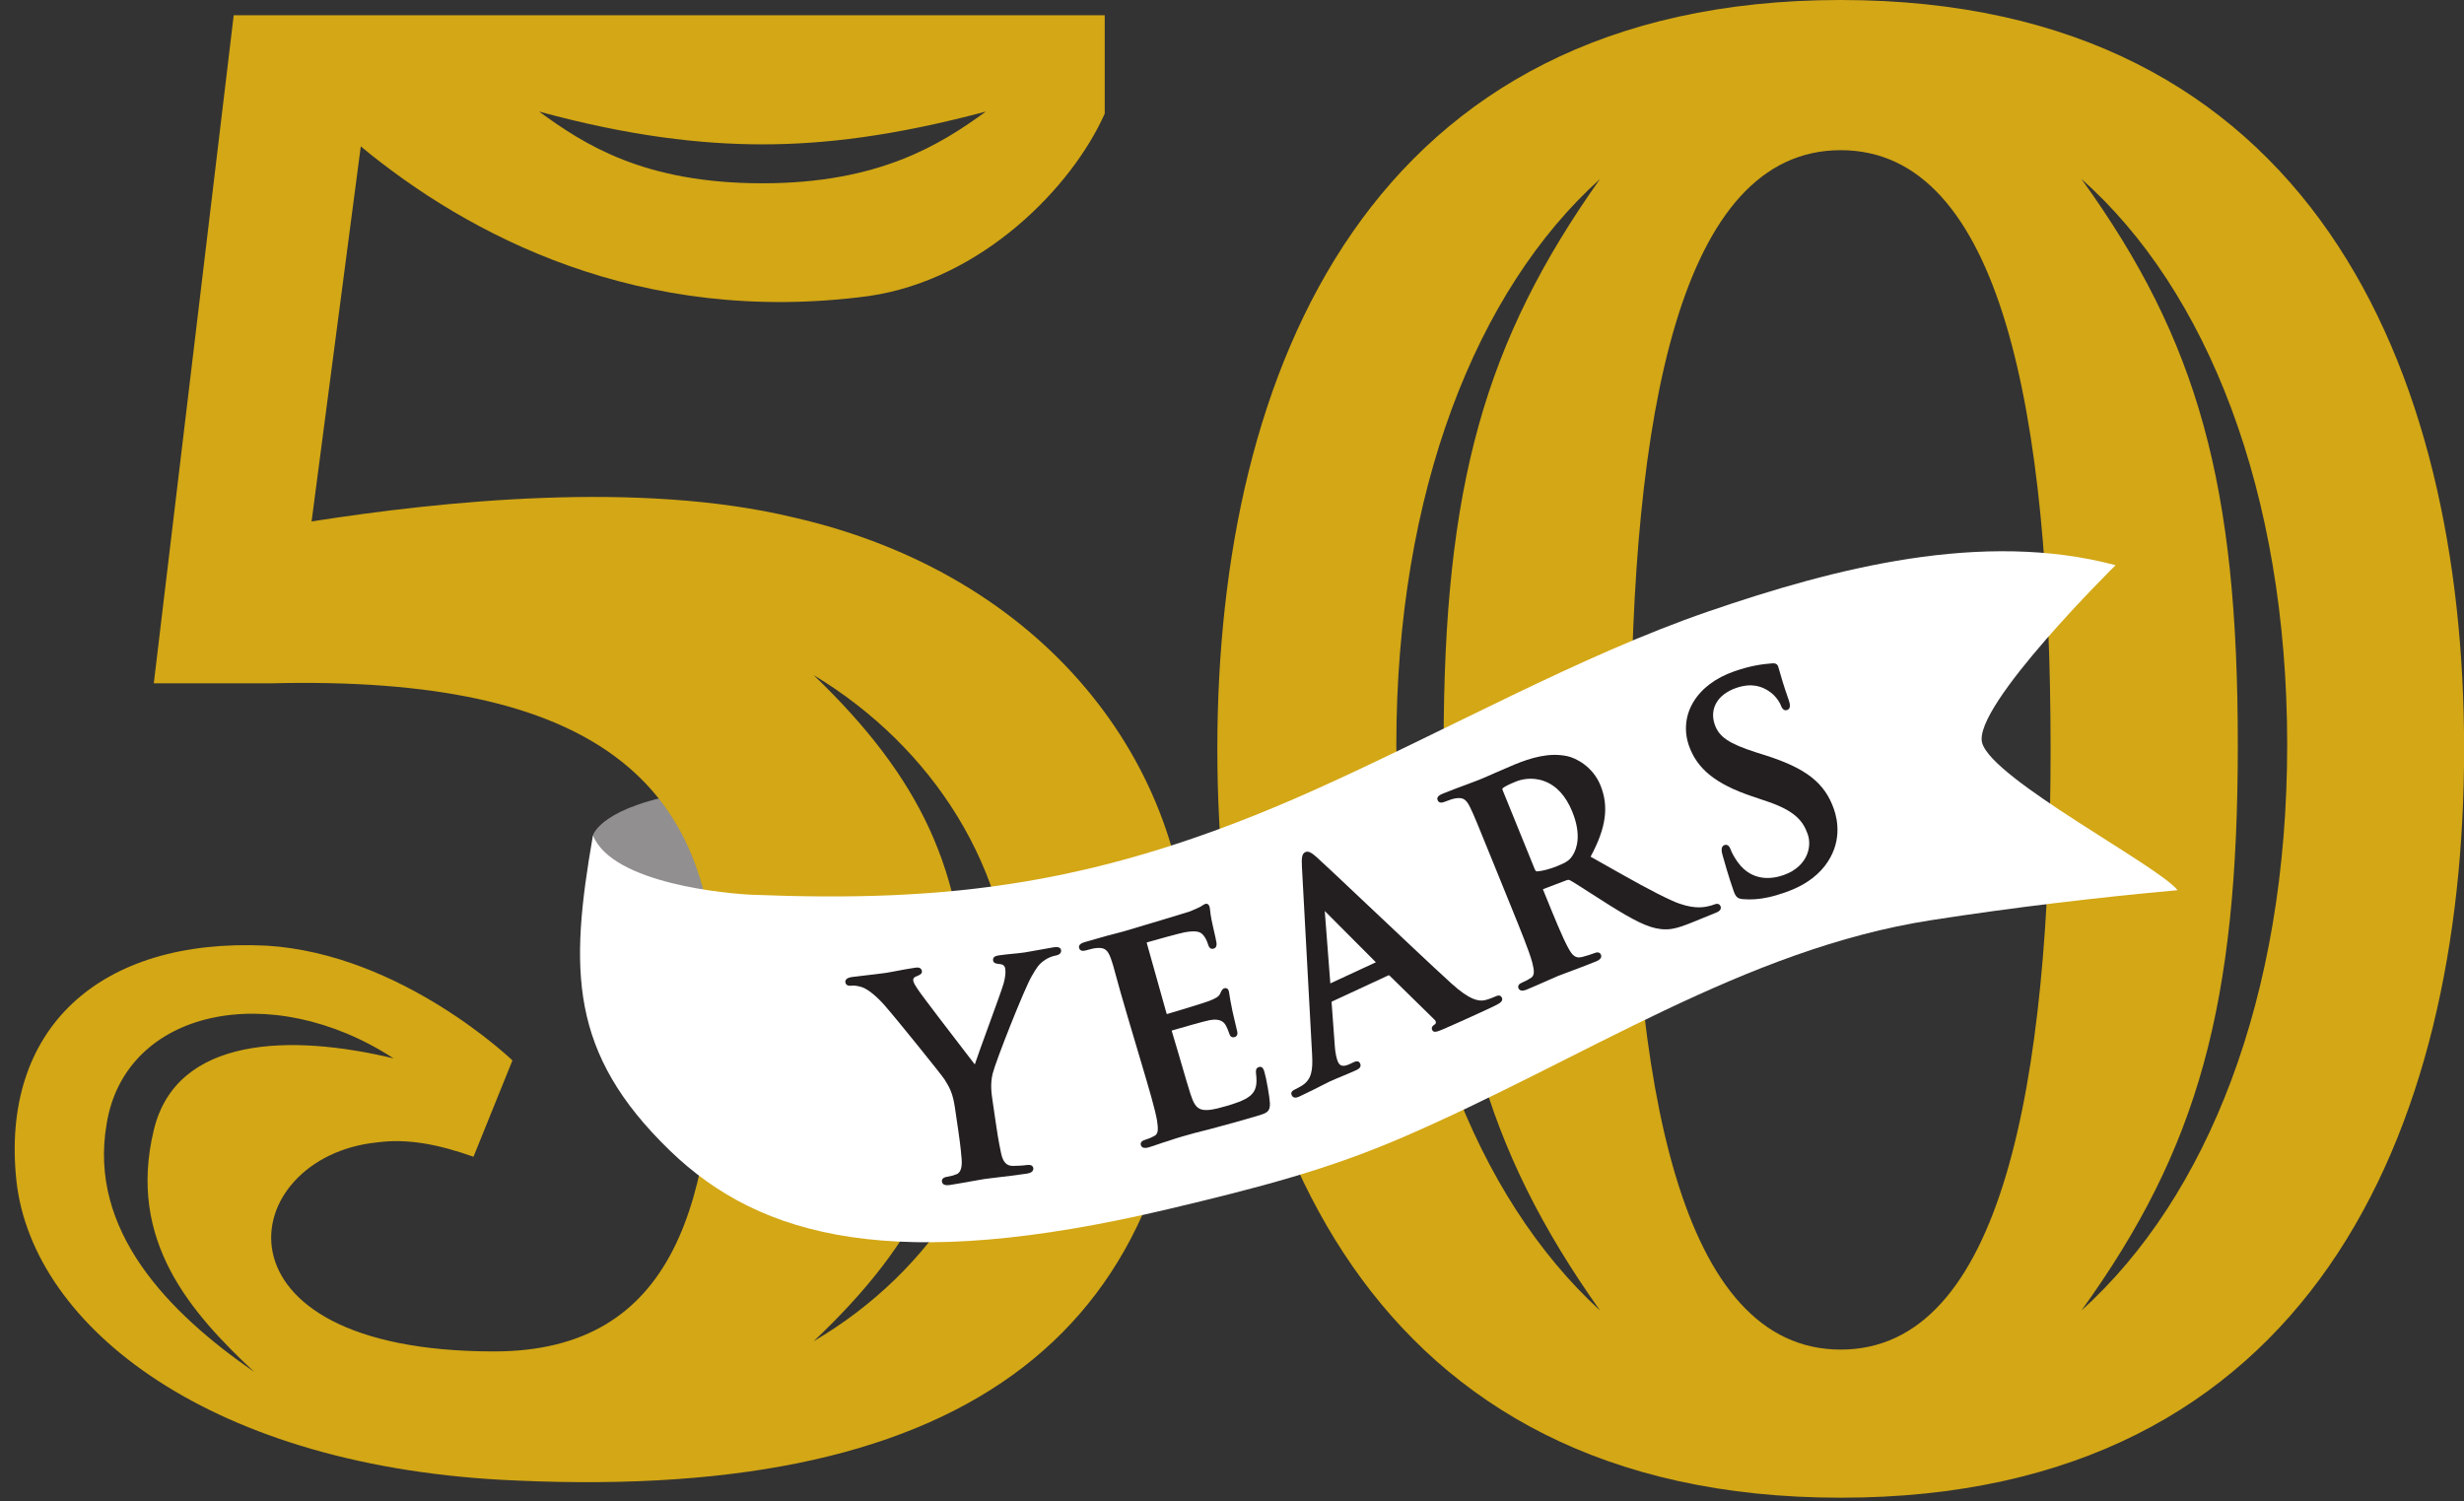<?xml version="1.0" encoding="UTF-8"?><svg xmlns="http://www.w3.org/2000/svg" xmlns:xlink="http://www.w3.org/1999/xlink" height="919.4" preserveAspectRatio="xMidYMid meet" version="1.0" viewBox="-9.0 0.0 1509.2 919.4" width="1509.2" zoomAndPan="magnify"><rect x="-9.0" y="0.0" width="1509.2" height="919.4" fill="#333333" stroke="none"/><defs><clipPath id="a"><path d="M 736 0 L 1500.27 0 L 1500.27 917.391 L 736 917.391 Z M 736 0"/></clipPath></defs><g><g id="change1_1"><path d="M 354.18 511.707 C 354.18 511.707 358.73 493.711 414.727 485.102 C 414.727 485.102 435.285 523.312 425.145 551.852 C 422.273 559.93 411.539 564.461 400.043 563.566 C 400.043 563.566 353.559 559.066 354.18 511.707" fill="#918f8f"/></g><g id="change2_1"><path d="M 611.156 618.152 C 611.156 532.793 562.199 457.477 489.395 413.539 C 554.668 476.305 582.285 534.047 582.285 618.152 C 582.285 702.258 554.668 760 489.395 821.508 C 562.199 778.828 611.156 703.512 611.156 618.152 Z M 321.184 68.336 C 348.801 88.422 385.203 112.27 458.012 112.27 C 529.562 112.27 567.223 88.422 594.84 68.336 C 538.352 83.398 495.672 88.422 458.012 88.422 C 420.355 88.422 376.418 83.398 321.184 68.336 Z M 146.699 840.34 C 107.785 803.934 68.871 760 85.191 692.215 C 99 634.473 169.293 633.219 232.059 648.281 C 156.742 599.324 67.617 618.152 56.316 688.449 C 45.02 753.723 93.977 803.934 146.699 840.34 Z M 719.113 591.789 C 719.113 813.98 586.051 919.422 307.379 906.871 C 120.34 899.336 11.129 812.723 1.086 723.598 C -8.957 630.703 51.297 574.219 154.23 579.238 C 237.082 584.262 304.867 649.535 304.867 649.535 L 281.016 708.531 C 259.676 701.004 240.848 697.234 222.016 699.746 C 135.402 708.531 114.062 827.785 293.566 827.785 C 405.289 827.785 429.141 734.895 429.141 608.109 C 429.141 480.07 356.336 413.539 156.742 418.562 L 85.191 418.562 L 134.145 9.336 L 667.645 9.336 L 667.645 69.59 C 647.559 114.781 592.328 171.27 523.285 181.312 C 382.695 200.141 277.25 143.652 211.977 89.676 L 181.848 319.395 C 262.184 306.84 382.695 294.289 476.84 316.883 C 631.242 352.031 719.113 468.773 719.113 591.789" fill="#d3a715"/></g><g clip-path="url(#a)" id="change2_2"><path d="M 1391.898 456.176 C 1391.898 301.176 1342.75 177.68 1265.879 109.633 C 1337.711 209.184 1361.66 297.395 1361.66 456.176 C 1361.66 614.953 1337.711 703.164 1265.879 802.715 C 1342.75 733.406 1391.898 611.172 1391.898 456.176 Z M 1246.98 458.695 C 1246.98 253.289 1216.738 91.988 1118.449 91.988 C 1020.148 91.988 989.91 253.289 989.91 458.695 C 989.91 665.359 1020.148 826.66 1118.449 826.66 C 1216.738 826.66 1246.98 665.359 1246.98 458.695 Z M 875.234 456.176 C 875.234 297.395 900.441 209.184 971.008 109.633 C 895.398 177.68 846.254 301.176 846.254 456.176 C 846.254 611.172 895.398 733.406 971.008 802.715 C 900.441 703.164 875.234 614.953 875.234 456.176 Z M 1500.27 458.695 C 1500.27 691.824 1407.02 917.391 1118.449 917.391 C 829.871 917.391 736.621 691.824 736.621 458.695 C 736.621 226.824 829.871 0 1118.449 0 C 1407.02 0 1500.27 226.824 1500.27 458.695" fill="#d3a715"/></g><g id="change3_1"><path d="M 354.18 511.699 C 366.105 541.441 437.387 547.492 451.875 548.07 C 571.18 552.801 664.496 542.82 795.254 484.234 C 876.836 447.684 958.754 401.539 1037.328 374.547 C 1114.91 347.895 1205.191 324.488 1286.82 346.191 C 1286.82 346.191 1198.988 432.734 1205.051 454.992 C 1211.109 477.246 1313.039 530.285 1324.77 545.262 C 1274.41 549.84 1224.059 555.836 1174.102 563.59 C 1059.211 581.418 960.957 648.844 850.121 696.656 C 804.988 716.125 763.781 727.07 706.484 740.633 C 539.98 780.047 457.145 758.82 401.238 704.707 C 339.562 645.004 339.785 594.027 354.18 511.699" fill="#fff"/></g><g id="change4_1"><path d="M 1114.25 495.543 C 1108.621 479.48 1097.191 470.547 1072.09 462.578 L 1066.301 460.75 C 1050.012 455.5 1043.941 451.398 1041.301 443.875 C 1037.898 434.199 1042.988 425.391 1054.262 421.438 C 1064.18 417.961 1070.309 420.719 1074.07 423.105 C 1078.891 426.09 1081.32 430.805 1081.711 431.902 C 1082.84 435.117 1084.48 435.305 1085.648 434.891 C 1088.398 433.926 1087.109 430.258 1086.34 428.066 C 1083.172 419.027 1081.762 413.965 1080.922 410.938 C 1080.578 409.715 1080.328 408.828 1080.102 408.18 C 1079.328 405.969 1076.949 406.254 1076.102 406.355 C 1070.77 406.754 1063.328 407.672 1053.078 411.27 C 1041.77 415.234 1033.148 421.73 1028.16 430.055 C 1023.262 438.219 1022.309 447.711 1025.488 456.777 C 1030.488 471.027 1042 480.277 1063.98 487.711 L 1073.59 490.965 C 1090.238 496.609 1095.359 502.789 1098.211 510.922 C 1099.738 515.27 1099.379 520.277 1097.23 524.656 C 1095.469 528.254 1091.641 533.145 1083.43 536.023 C 1076.781 538.359 1064.289 540.426 1055.34 528.059 C 1053.461 525.445 1051.738 522.395 1051.07 520.477 C 1050.199 518 1048.891 517.059 1047.18 517.652 C 1044.609 518.555 1045.672 522.375 1046.07 523.816 L 1046.23 524.367 C 1047.211 527.852 1049.82 537.117 1052.801 545.621 C 1054.18 549.543 1055.289 550.508 1058.738 550.766 C 1063.66 551.152 1068.488 550.82 1073.871 549.668 C 1077.18 548.957 1080.691 547.938 1084.559 546.578 C 1095.211 542.844 1103.102 537.551 1108.711 530.391 C 1119.32 516.57 1116.738 502.625 1114.25 495.543" fill="#231f20"/></g><g id="change4_2"><path d="M 636.547 580.215 C 634.992 580.445 631.68 581.055 628.176 581.699 C 624.418 582.395 620.531 583.109 618.625 583.391 C 616.289 583.734 613.844 583.973 611.254 584.223 C 608.488 584.492 605.637 584.77 602.738 585.199 C 601.484 585.383 600.719 585.629 600.176 586.02 C 599.66 586.387 599.086 587.09 599.27 588.348 C 599.543 590.211 601.723 590.383 603.461 590.52 C 605.418 590.699 606.453 591.637 606.723 593.461 C 607.059 595.758 606.719 598.766 605.719 602.406 C 604.949 605.207 600.676 616.949 596.539 628.301 C 592.91 638.254 589.453 647.75 588.062 652 C 587.262 650.953 586.168 649.535 584.863 647.836 C 576.102 636.453 555.59 609.801 553.066 605.867 C 551.996 604.293 550.551 602.043 550.352 600.703 C 550.227 599.824 550.566 598.754 551.66 598.324 L 552.469 597.977 C 554.473 597.109 555.922 596.484 555.668 594.773 C 555.539 593.895 555.039 593.227 554.258 592.891 C 553.621 592.613 552.809 592.562 551.777 592.707 C 547.258 593.375 542.996 594.191 539.566 594.848 C 537.262 595.289 535.27 595.672 533.859 595.883 C 530.691 596.352 525.246 596.98 520.445 597.535 C 516.93 597.941 513.895 598.293 512.59 598.484 C 511.43 598.656 510.52 598.953 509.891 599.375 C 508.746 600.145 508.707 601.152 508.785 601.684 C 508.926 602.637 509.5 603.332 510.402 603.641 C 511.012 603.852 511.746 603.867 512.676 603.75 C 514.348 603.527 517.098 603.977 519.555 604.902 C 523.176 606.402 527.949 610.305 532.648 615.605 C 539.996 623.926 568.012 658.703 569.531 661.195 C 572.438 665.887 574.539 669.27 575.879 678.379 L 577.965 692.621 C 578.367 695.363 579.438 702.652 580.004 709.992 C 580.285 713.59 579.969 718.121 576.824 719.27 C 574.926 720.012 573.102 720.504 571.254 720.777 C 568.051 721.25 567.793 722.828 567.926 723.73 C 568.297 726.262 571.098 726.062 572.641 725.852 C 572.777 725.836 572.902 725.812 573.02 725.797 C 576.449 725.289 581.219 724.426 585.426 723.664 C 588.852 723.043 592.086 722.453 593.965 722.18 C 595.746 721.914 598.555 721.586 601.805 721.207 C 606.949 720.605 613.352 719.855 619.773 718.906 C 621.059 718.719 622.012 718.41 622.691 717.965 C 623.934 717.152 623.977 716.059 623.891 715.48 C 623.77 714.652 623.25 714.031 622.43 713.73 C 621.773 713.492 620.941 713.469 619.859 713.613 C 617.488 713.957 613.781 714.148 611.477 714.148 C 607.535 714.188 605.352 711.879 604.176 706.426 C 602.609 699.246 601.539 691.957 601.137 689.207 L 599.047 674.965 C 598.223 669.352 597.449 664.055 599.004 657.633 C 600.859 650.027 618.324 605.812 622.918 597.941 C 625.918 592.73 627.344 590.562 630.488 588.395 C 632.746 586.68 635.734 585.617 637.137 585.41 C 638.254 585.242 639.145 584.938 639.781 584.496 C 640.656 583.887 641.059 583.012 640.914 582.035 C 640.68 580.438 639.223 579.848 636.547 580.215" fill="#231f20"/></g><g id="change4_3"><path d="M 762.102 653.586 C 759.953 654.227 760.168 656.199 760.328 657.648 C 761.152 664.492 760.227 668.121 756.914 671.039 C 753.422 674.117 746.621 676.141 742.555 677.352 C 726.008 682.273 723.539 680.375 720.164 670.102 C 719.055 666.785 716.594 658.332 714.621 651.539 C 713.832 648.828 713.137 646.434 712.66 644.832 L 708.832 631.938 C 708.719 631.559 708.691 631.352 708.688 631.25 C 712.406 630.141 728.641 625.48 731.832 624.887 C 738.309 623.688 740.562 625.957 741.797 628.043 C 742.555 629.387 743.09 630.836 743.562 632.113 C 743.762 632.645 743.949 633.152 744.102 633.516 C 744.555 635.035 745.727 635.68 747.25 635.223 C 749.672 634.504 748.859 631.762 748.469 630.441 C 748.289 629.844 747.738 627.414 747.207 625.066 C 746.742 623.023 746.25 620.852 745.891 619.387 C 744.691 613.77 744.227 610.605 743.977 608.906 C 743.832 607.938 743.754 607.402 743.637 607.008 C 743.422 606.281 743.051 605.77 742.527 605.488 C 742.191 605.305 741.633 605.137 740.867 605.363 C 739.672 605.719 739.141 606.879 738.41 608.484 L 738.27 608.793 C 737.434 610.559 735.32 611.656 731.715 613.066 C 728.422 614.367 712.508 619.137 705.82 621.129 C 705.766 621.145 705.73 621.152 705.711 621.156 C 705.656 621.082 705.547 620.879 705.391 620.348 L 693.496 577.969 C 693.355 577.496 693.371 577.305 693.355 577.289 C 693.375 577.281 693.41 577.262 693.48 577.242 C 697.082 576.168 713.973 571.508 716.695 571.035 C 724.855 569.633 726.695 571.086 728.414 573.305 C 729.641 574.809 730.586 577.305 730.953 578.543 C 731.246 579.527 731.578 580.16 732.035 580.59 C 732.461 580.996 733.207 581.406 734.344 581.066 C 735.707 580.66 736.316 579.539 736.145 577.703 C 735.973 576.324 735.16 572.812 734.508 569.996 C 734.16 568.492 733.863 567.211 733.742 566.59 C 732.582 561.48 732.312 558.871 732.152 557.312 C 732.07 556.516 732.016 555.988 731.879 555.527 C 731.688 554.875 731.457 554.441 731.137 554.117 C 730.637 553.613 729.957 553.453 729.223 553.676 C 728.57 553.867 727.969 554.285 727.438 554.656 C 727.16 554.848 726.891 555.035 726.586 555.199 C 725.262 555.984 722.191 557.289 720.043 558.184 C 717.32 559.152 690.73 567.086 679.406 570.461 C 677.48 571.031 674.449 571.809 670.941 572.703 L 669.043 573.188 C 667.055 573.781 664.895 574.379 662.695 574.992 C 660.395 575.633 658.047 576.285 655.797 576.953 C 654.207 577.426 651.254 578.309 651.973 580.738 C 652.246 581.656 652.906 582.242 653.836 582.391 C 654.496 582.496 655.293 582.395 656.426 582.055 C 658.941 581.305 661.52 580.75 662.719 580.691 C 662.73 580.691 662.738 580.691 662.75 580.688 C 667.59 580.309 669.469 581.723 671.469 587.258 C 673.34 592.359 674.297 597.918 681.684 622.785 L 690.23 651.57 C 694.66 666.492 698.484 679.383 699.691 686.395 C 700.492 691.629 700.477 694.512 698.137 695.754 C 696.359 696.742 694.57 697.5 692.664 698.066 C 691.535 698.402 690.785 698.785 690.305 699.277 C 689.727 699.859 689.539 700.613 689.77 701.395 C 690.152 702.672 691.176 703.25 692.824 703.117 C 693.395 703.074 694.039 702.945 694.758 702.73 C 696.348 702.258 698.105 701.652 699.973 701.012 C 701.941 700.332 703.98 699.629 705.945 699.047 C 709.762 697.73 713.375 696.656 715.145 696.129 C 719.691 694.773 724.629 693.457 732.215 691.578 C 733.703 691.176 735.281 690.75 736.957 690.301 C 743.176 688.629 750.918 686.547 760.57 683.672 C 766.848 681.801 768.965 681.172 768.824 675.801 C 768.664 672.176 766.656 660.641 765.52 656.809 C 765.031 655.164 764.359 652.914 762.102 653.586" fill="#231f20"/></g><g id="change4_4"><path d="M 833.719 589.422 L 805.82 602.359 L 802.422 558.02 Z M 909.012 609.773 C 908.352 609.754 907.648 610.031 906.996 610.336 C 905.492 611.031 903.129 612.004 900.453 612.648 C 896.746 613.41 891.414 612.773 879.957 602.375 C 868.316 591.793 845.824 570.539 827.75 553.461 C 813.43 539.93 801.062 528.246 797.703 525.27 C 794.816 522.707 792.605 520.973 790.473 521.961 C 788.211 523.012 788.223 525.961 788.438 531.098 L 794.66 645.902 C 795.184 655.609 794.367 661.223 788.461 664.961 C 787.371 665.641 785.332 666.777 783.934 667.43 C 783.102 667.812 782.57 668.219 782.254 668.703 C 781.965 669.145 781.715 669.875 782.168 670.848 C 782.766 672.133 783.762 672.414 784.754 672.305 C 785.652 672.207 786.547 671.793 787.141 671.52 C 792.648 668.961 798.16 666.145 801.809 664.281 C 803.434 663.453 804.605 662.852 805.125 662.613 C 807.477 661.52 810.406 660.305 813.238 659.125 C 816.16 657.91 819.18 656.652 821.684 655.492 C 822.652 655.043 825.215 653.855 824.078 651.402 C 823.086 649.262 820.988 650.234 819.863 650.758 L 817.551 651.832 C 815.543 652.766 813.93 653.051 812.762 652.695 C 811.805 652.402 811.082 651.672 810.492 650.398 C 809.723 648.738 808.781 644.863 808.531 640.266 L 806.625 614.309 C 806.547 613.602 806.582 613.586 806.867 613.453 L 841.258 597.496 C 841.641 597.32 841.809 597.32 842.18 597.668 L 869.711 624.66 C 870.219 625.129 870.484 625.668 870.477 626.223 C 870.469 626.715 870.258 627.094 870.043 627.309 C 869.094 627.871 867.324 628.996 868.223 630.926 C 869.082 632.777 871.258 631.902 874.016 630.793 L 874.727 630.508 C 887.246 625.074 898.586 619.812 904.035 617.285 C 907.141 615.844 908.801 614.961 909.766 614.227 C 910.234 613.871 911.672 612.781 910.902 611.121 C 910.398 610.039 909.598 609.789 909.012 609.773" fill="#231f20"/></g><g id="change4_5"><path d="M 930.91 532.102 L 911.465 484.219 C 911.035 483.156 911.207 482.965 911.688 482.594 C 912.871 481.641 915.363 480.41 919.527 478.719 C 922.094 477.676 928.914 475.566 936.789 478.445 C 944.289 481.191 950.09 487.504 954.031 497.207 C 959.805 511.426 956.746 519.914 954.41 523.699 C 952.547 526.68 950.977 528.012 944.785 530.523 C 940.348 532.328 935.75 533.531 932.574 533.738 C 931.902 533.723 931.566 533.719 930.91 532.102 Z M 1041.102 553.977 C 1039.93 554.457 1038.52 554.859 1036.691 555.238 L 1036.5 555.277 C 1033.969 555.766 1027.25 557.059 1015.301 551.766 C 1003.871 546.602 990.113 538.816 972.699 528.965 C 970.277 527.594 967.789 526.188 965.234 524.746 C 974.75 507.141 976.551 494.023 971.273 481.027 C 966.52 469.32 955.984 464.246 951.086 463.199 C 939.684 460.711 928.348 464.355 918.762 468.246 C 916.348 469.227 912.344 470.98 908.105 472.84 C 903.852 474.707 899.453 476.637 896.746 477.734 C 895.48 478.246 893.23 479.082 890.383 480.137 C 885.809 481.828 880.109 483.941 874.973 486.027 C 873.438 486.652 870.586 487.816 871.535 490.156 C 871.895 491.047 872.609 491.566 873.547 491.621 C 874.215 491.664 874.996 491.484 876.09 491.039 C 878.527 490.051 881.035 489.242 882.223 489.074 C 887.031 488.211 889.035 489.438 891.566 494.75 C 893.914 499.637 895.672 503.961 905.418 527.957 L 916.68 555.684 C 922.535 570.105 927.594 582.562 929.473 589.422 C 930.773 594.543 931.035 597.41 928.824 598.867 C 927.148 600.023 925.441 600.949 923.602 601.699 C 922.512 602.141 921.801 602.598 921.367 603.129 C 920.852 603.766 920.738 604.531 921.043 605.285 C 921.406 606.184 922.172 606.715 923.199 606.781 C 923.438 606.797 923.691 606.785 923.965 606.754 C 924.586 606.676 925.301 606.469 926.133 606.133 C 929.875 604.613 934.844 602.398 938.84 600.621 C 941.582 599.398 943.953 598.344 945.16 597.855 C 945.941 597.535 947.859 596.82 950.289 595.918 C 955.125 594.113 962.438 591.391 968.504 588.922 C 971.211 587.824 972.238 586.426 971.566 584.766 C 971.137 583.711 969.938 582.879 967.859 583.723 C 965.961 584.496 962.398 585.566 960.012 586.188 C 955.91 587.246 953.93 585.105 951.477 580.504 C 948.031 574.254 942.941 561.727 937.051 547.219 L 936.156 545.02 C 936.074 544.816 936.07 544.719 936.066 544.711 C 936.082 544.695 936.148 544.633 936.332 544.559 L 950.188 539.297 C 951.148 538.906 951.82 538.777 952.641 539.211 C 954.324 540.07 958.953 543.055 964.316 546.504 C 968.301 549.07 972.816 551.98 976.988 554.574 C 991.402 563.535 1000.219 568.246 1008.391 569.109 C 1013.711 569.688 1018.219 568.734 1026.941 565.191 L 1041.91 559.113 C 1042.98 558.68 1045.82 557.52 1044.809 555.02 C 1044.379 553.965 1043.18 553.137 1041.102 553.977" fill="#231f20"/></g></g></svg>